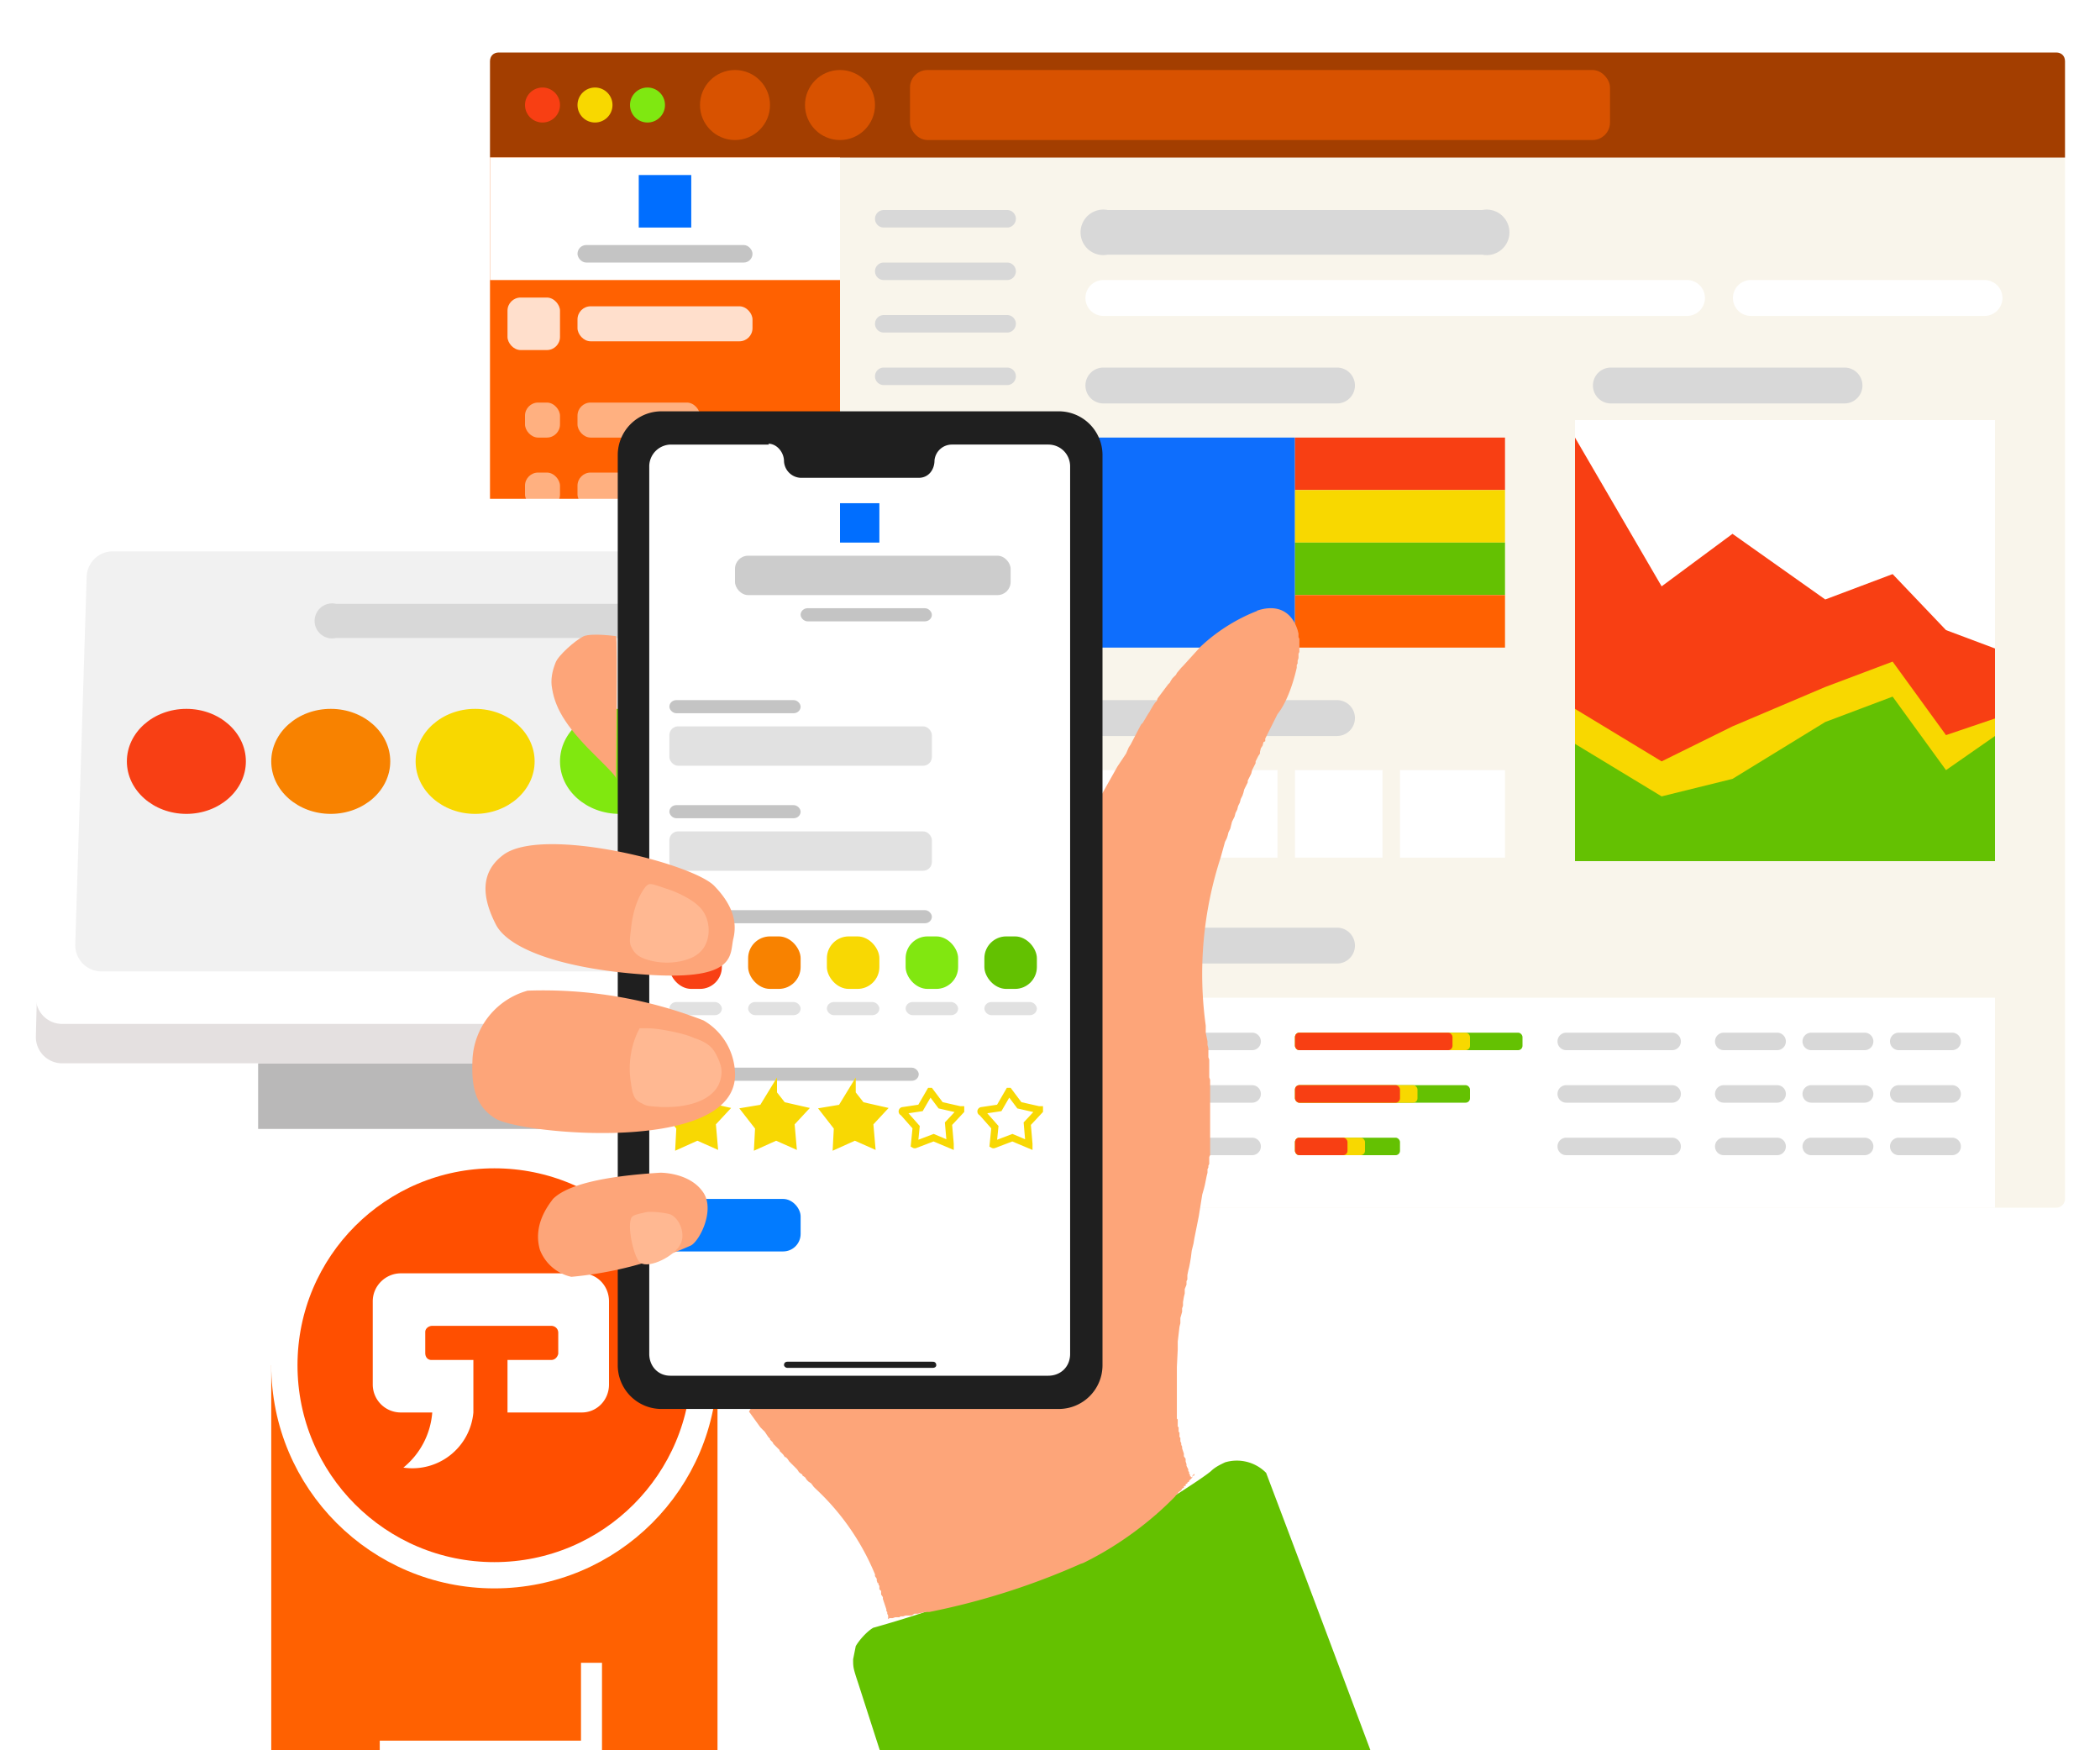 <svg xmlns="http://www.w3.org/2000/svg" viewBox="0 0 240 200">
  <defs>
    <filter id="a" width="113.3%" height="118.2%" x="-6.7%" y="-9.1%" filterUnits="objectBoundingBox">
      <feOffset dy="2" in="SourceAlpha" result="shadowOffsetOuter1"/>
      <feGaussianBlur in="shadowOffsetOuter1" result="shadowBlurOuter1" stdDeviation="2"/>
      <feColorMatrix in="shadowBlurOuter1" result="shadowMatrixOuter1" values="0 0 0 0 0 0 0 0 0 0 0 0 0 0 0 0 0 0 0.25 0"/>
      <feMerge>
        <feMergeNode in="shadowMatrixOuter1"/>
        <feMergeNode in="SourceGraphic"/>
      </feMerge>
    </filter>
    <filter id="b" width="123.5%" height="112.9%" x="-11.8%" y="-6.5%" filterUnits="objectBoundingBox">
      <feOffset dy="2" in="SourceAlpha" result="shadowOffsetOuter1"/>
      <feGaussianBlur in="shadowOffsetOuter1" result="shadowBlurOuter1" stdDeviation="2"/>
      <feColorMatrix in="shadowBlurOuter1" result="shadowMatrixOuter1" values="0 0 0 0 0 0 0 0 0 0 0 0 0 0 0 0 0 0 0.25 0"/>
      <feMerge>
        <feMergeNode in="shadowMatrixOuter1"/>
        <feMergeNode in="SourceGraphic"/>
      </feMerge>
    </filter>
    <filter id="c" width="120%" height="112%" x="-10%" y="-6%" filterUnits="objectBoundingBox">
      <feOffset dy="2" in="SourceAlpha" result="shadowOffsetOuter1"/>
      <feGaussianBlur in="shadowOffsetOuter1" result="shadowBlurOuter1" stdDeviation="2"/>
      <feColorMatrix in="shadowBlurOuter1" result="shadowMatrixOuter1" values="0 0 0 0 0 0 0 0 0 0 0 0 0 0 0 0 0 0 0.25 0"/>
      <feMerge>
        <feMergeNode in="shadowMatrixOuter1"/>
        <feMergeNode in="SourceGraphic"/>
      </feMerge>
    </filter>
  </defs>
  <g fill="none" fill-rule="evenodd">
    <g filter="url(#a)" transform="translate(56 4)">
      <rect width="180" height="132" fill="#F9F5EB" rx="1"/>
      <path fill="#A33E00" d="M1 0h178c.6 0 1 .4 1 1v11H0V1c0-.6.4-1 1-1Z"/>
      <rect width="80" height="8" x="48" y="2" fill="#D85200" rx="2"/>
      <circle cx="6" cy="6" r="2" fill="#F83F13"/>
      <circle cx="12" cy="6" r="2" fill="#F8D800"/>
      <circle cx="18" cy="6" r="2" fill="#7FE811"/>
      <circle cx="28" cy="6" r="4" fill="#D85200"/>
      <circle cx="40" cy="6" r="4" fill="#D85200"/>
      <path fill="#FFF" d="M70 26h66.8a2 2 0 1 1 0 4.1H70.1a2 2 0 1 1 0-4.1Zm74 0h26.8a2 2 0 1 1 0 4.1h-26.7a2 2 0 1 1 0-4.1Z"/>
      <path fill="#D8D8D8" d="M70 36h26.8a2 2 0 1 1 0 4.1H70.1a2 2 0 1 1 0-4.1Zm0 64h26.8a2 2 0 1 1 0 4.1H70.1a2 2 0 1 1 0-4.1Zm0-26h26.8a2 2 0 1 1 0 4.1H70.1a2 2 0 1 1 0-4.1Zm58-38h26.8a2 2 0 1 1 0 4.1h-26.7a2 2 0 1 1 0-4.1ZM70.6 18h42.8a2.6 2.6 0 1 1 0 5.1H70.6a2.6 2.6 0 1 1 0-5.1ZM45 18h14.1a1 1 0 1 1 0 2H45a1 1 0 1 1 0-2Zm0 6h14.1a1 1 0 1 1 0 2H45a1 1 0 1 1 0-2Zm0 6h14.1a1 1 0 1 1 0 2H45a1 1 0 1 1 0-2Zm0 6h14.1a1 1 0 1 1 0 2H45a1 1 0 1 1 0-2Z"/>
      <path fill="#0E6EFD" d="M68 44h24v24H68z"/>
      <path fill="#FFF" d="M68 82h10v10H68zm0 26h104v24H68zm12-26h10v10H80zm12 0h10v10H92zm12 0h12v10h-12zm20-40h48v48h-48z"/>
      <path fill="#F83F13" d="M92 44h24v6H92z"/>
      <rect width="26" height="2" x="92" y="112" fill="#64C102" rx=".5"/>
      <rect width="20" height="2" x="92" y="112" fill="#F8D800" rx=".5"/>
      <rect width="18" height="2" x="92" y="112" fill="#F83F13" rx=".5"/>
      <path fill="#F8D800" d="M92 50h24v6H92z"/>
      <path fill="#64C102" d="M92 56h24v6H92z"/>
      <path fill="#FF6101" d="M92 62h24v6H92z"/>
      <path fill="#F83F13" d="M124 82.4V44l9.9 17 8.1-6 10.6 7.5 7.7-2.9 6.1 6.4 5.6 2.1v14.3z"/>
      <path fill="#F8D800" d="M124 86.4V75l9.9 6 8.1-4 10.6-4.5 7.7-2.9 6.1 8.4 5.6-1.9v10.3z"/>
      <path fill="#64C102" d="M124 92.4V79l9.9 6 8.1-2 10.6-6.5 7.7-2.9 6.1 8.4 5.6-3.9v14.3z"/>
      <path fill="#D8D8D8" d="M73 112h14.1a1 1 0 1 1 0 2H73a1 1 0 1 1 0-2Zm0 6h14.1a1 1 0 1 1 0 2H73a1 1 0 1 1 0-2Zm0 6h14.1a1 1 0 1 1 0 2H73a1 1 0 1 1 0-2Zm50-12h12.1a1 1 0 1 1 0 2H123a1 1 0 1 1 0-2Zm18 0h6.1a1 1 0 1 1 0 2H141a1 1 0 1 1 0-2Zm10 0h6.1a1 1 0 1 1 0 2H151a1 1 0 1 1 0-2Zm10 0h6.1a1 1 0 1 1 0 2H161a1 1 0 1 1 0-2Z"/>
      <rect width="20" height="2" x="92" y="118" fill="#64C102" rx=".5"/>
      <rect width="14" height="2" x="92" y="118" fill="#F8D800" rx=".5"/>
      <rect width="12" height="2" x="92" y="118" fill="#F83F13" rx=".5"/>
      <path fill="#D8D8D8" d="M123 118h12.1a1 1 0 1 1 0 2H123a1 1 0 1 1 0-2Zm18 0h6.1a1 1 0 1 1 0 2H141a1 1 0 1 1 0-2Zm10 0h6.1a1 1 0 1 1 0 2H151a1 1 0 1 1 0-2Zm10 0h6.1a1 1 0 1 1 0 2H161a1 1 0 1 1 0-2Z"/>
      <rect width="12" height="2" x="92" y="124" fill="#64C102" rx=".5"/>
      <rect width="8" height="2" x="92" y="124" fill="#F8D800" rx=".5"/>
      <rect width="6" height="2" x="92" y="124" fill="#F83F13" rx=".5"/>
      <path fill="#D8D8D8" d="M123 124h12.1a1 1 0 1 1 0 2H123a1 1 0 1 1 0-2Zm18 0h6.1a1 1 0 1 1 0 2H141a1 1 0 1 1 0-2Zm10 0h6.1a1 1 0 1 1 0 2H151a1 1 0 1 1 0-2Zm10 0h6.1a1 1 0 1 1 0 2H161a1 1 0 1 1 0-2Z"/>
      <g transform="translate(0 12)">
        <path fill="#FF6101" d="M0 0h40v120H1a1 1 0 0 1-1-1V0Z"/>
        <path fill="#FFF" d="M0 0h40v14H0z"/>
        <path fill="#006EFF" d="M17 2h6v6h-6z"/>
        <rect width="20" height="2" x="10" y="10" fill="#C4C4C4" rx="1"/>
        <rect width="6" height="6" x="2" y="16" fill="#FFF" fill-opacity=".8" rx="1.5"/>
        <rect width="4" height="4" x="4" y="28" fill="#FFF" fill-opacity=".5" rx="1.5"/>
        <rect width="14" height="4" x="10" y="28" fill="#FFF" fill-opacity=".5" rx="1.5"/>
        <rect width="4" height="4" x="4" y="36" fill="#FFF" fill-opacity=".5" rx="1.5"/>
        <rect width="14" height="4" x="10" y="36" fill="#FFF" fill-opacity=".5" rx="1.5"/>
        <rect width="4" height="4" x="4" y="44" fill="#FFF" fill-opacity=".5" rx="1.5"/>
        <rect width="14" height="4" x="10" y="44" fill="#FFF" fill-opacity=".5" rx="1.5"/>
        <rect width="4" height="4" x="4" y="52" fill="#FFF" fill-opacity=".5" rx="1.5"/>
        <rect width="14" height="4" x="10" y="52" fill="#FFF" fill-opacity=".5" rx="1.5"/>
        <rect width="34" height="6" x="3" y="59" fill="#FFF" fill-opacity=".8" rx=".5"/>
        <rect width="4" height="4" x="4" y="60" fill="#FF6101" rx="1.5"/>
        <rect width="14" height="4" x="10" y="60" fill="#FF6101" rx="1.5"/>
        <rect width="4" height="4" x="4" y="68" fill="#FFF" fill-opacity=".5" rx="1.5"/>
        <rect width="14" height="4" x="10" y="68" fill="#FFF" fill-opacity=".5" rx="1.5"/>
        <rect width="4" height="4" x="4" y="114" fill="#FFF" fill-opacity=".5" rx="1.5"/>
        <rect width="14" height="4" x="10" y="114" fill="#FFF" fill-opacity=".5" rx="1.5"/>
        <rect width="20" height="4" x="10" y="17" fill="#FFF" fill-opacity=".8" rx="1.5"/>
        <rect width="4" height="8" x="38" y="56" fill="#FF6101" rx="1"/>
      </g>
    </g>
    <g filter="url(#b)" transform="translate(4 55)">
      <path fill="#FFF" d="M25.5 64h54v122h-54z"/>
      <path fill="#B9B8B8" d="M25.5 64.5h54V72h-54z"/>
      <path fill="#E4E0E0" d="M4.4 4.5h93.2a3 3 0 0 1 3 3l1.3 54a3 3 0 0 1-3 3H3.1a3 3 0 0 1-3-3l1.3-54a3 3 0 0 1 3-3Z"/>
      <path fill="#FFF" d="M4.4 0h93.2a3 3 0 0 1 3 3l1.3 54a3 3 0 0 1-3 3H3.1a3 3 0 0 1-3-3L1.4 3a3 3 0 0 1 3-3Z"/>
      <path fill="#F1F1F1" d="M9 6h84a3 3 0 0 1 3 3l1.4 42a3 3 0 0 1-3 3H7.6a3 3 0 0 1-3-3L5.9 9a3 3 0 0 1 3-3Z"/>
      <ellipse cx="17.3" cy="30" fill="#F83F14" rx="6.8" ry="6"/>
      <ellipse cx="33.8" cy="30" fill="#F88200" rx="6.8" ry="6"/>
      <ellipse cx="50.3" cy="30" fill="#F8D800" rx="6.8" ry="6"/>
      <ellipse cx="66.8" cy="30" fill="#80E80F" rx="6.8" ry="6"/>
      <ellipse cx="83.3" cy="30" fill="#64C100" rx="6.8" ry="6"/>
      <path fill="#FF6101" d="M27 99h51v87H27z"/>
      <circle cx="52.5" cy="99" r="24" fill="#FF4F00" stroke="#FFF" stroke-width="3"/>
      <path fill="#FFF" d="M62.5 88.5c1.7 0 3.1 1.4 3.1 3.2v9.5c0 1.8-1.4 3.2-3.1 3.2H54v-6h5c.4 0 .7-.3.8-.7v-2.4c0-.5-.4-.8-.8-.8H45.4c-.4 0-.8.3-.8.7v2.4c0 .5.3.8.7.8h4.8v6a7 7 0 0 1-8 6.3 9 9 0 0 0 3.3-6.3h-3.6a3.2 3.2 0 0 1-3.2-3.2v-9.5c0-1.8 1.5-3.2 3.2-3.2h20.7Z"/>
      <path fill="#FFF" fill-rule="nonzero" d="M62.4 141.8V133h2.4v20.5h-2.4v-9h-23v-2.6h23Zm2.4 39v2.7H39.5v-2.7h25.3Zm-16.6-7.1v-16c-2 .2-3.6 1-4.8 2.3a7.6 7.6 0 0 0-1.8 5.2c0 1.2.2 2.3.6 3.3.4 1 1 1.8 1.9 2.5l-1.7 1.5c-1-.8-1.8-1.9-2.3-3.2a9.1 9.1 0 0 1-.8-4.1c0-2 .4-3.7 1.2-5.2a9 9 0 0 1 3.5-3.5 9.8 9.8 0 0 1 5-1.3c1.8 0 3.5.4 5 1.2 1.4.8 2.6 2 3.4 3.3.8 1.4 1.2 3 1.2 4.8a8.7 8.7 0 0 1-4.6 8c-1.5.8-3.2 1.2-5 1.2h-.8Zm8.2-9.2c0-1.9-.6-3.4-1.7-4.6a6.9 6.9 0 0 0-4.6-2.1v13.4c1.9-.1 3.4-.8 4.6-2a6.5 6.5 0 0 0 1.7-4.7Z"/>
      <path fill="#D8D8D8" d="M34.4 12h32.1a2 2 0 1 1 0 3.9H34.4a2 2 0 1 1 0-3.9Z"/>
    </g>
    <g filter="url(#c)" transform="translate(54 45)">
      <path fill="#64C100" d="M84.4 121.1c-1.2 1-5.4 3.6-7.3 4.8A137.6 137.6 0 0 1 45.8 139c-.7.4-1.6 1.4-2 2.1l-.3 1.5c0 .9 0 1 .6 2.8l17.4 54 58.5.5a8589.4 8589.4 0 0 0-29.3-78.6 4.7 4.7 0 0 0-4.7-1.2c-.4.2-1.1.5-1.6 1Z"/>
      <path fill="#FFF" d="M19.5 3H69v108H19.5z"/>
      <path fill="#FDA579" d="M89.6 22.8c2.3-.8 4 0 4.7 2.2l.1.4v.4l.1.2v1.5l-.1.2v.5l-.1.3v.3l-.1.2v.3c-.5 2.2-1.3 4.2-2.2 5.3l-.9 1.8-.1.2-.4.8v.3l-.2.1-.1.4-.2.3-.1.4v.2l-.2.3-.1.2-.2.4v.2l-.2.4-.2.4-.1.4-.2.4-.2.4v.2l-.2.4-.2.4-.1.4-.1.3-.2.4-.1.4-.2.4-.1.4-.2.4-.1.4-.1.2-.2.4-.1.4-.1.4-.2.4-.1.4-.1.3-.2.4-.5 1.8a43 43 0 0 0-1.7 19.2v.8l.2 1v.4l.1.4v1l.1.3v2l.1.3V85l-.1.2v.8l-.1.2v.2l-.1.2v.4l-.1.4-.1.5-.1.5-.1.4-.2.7L83 92l-.2 1-.2 1-.1.5-.1.6-.2.8-.1.8-.1.6-.1.5-.1.4-.1.5v.5l-.1.2v.4l-.2.5v.5l-.1.4-.1.6v.4l-.1.3v.4l-.2.7v.6l-.1.4-.2 1.7v.9l-.1 2v5.9l.1.1v.8l.1.1v.5l.1.1v.5l.1.1v.4l.1.2v.2l.1.2v.2l.1.3.1.3v.3l.2.3v.3l.1.3v.2l.1.2.1.2v.2l.1.1v.2l.1.1v.2h.1v.1h.2l-.2.2-.1.1-.1.1v.1l-.2.1v.1l-.2.1v.2h-.2v.2l-.2.1-.1.2-.3.2-.1.2h-.1l-.2.3-.2.2-.2.2c-2.1 2.1-5.6 5-10.1 7.2l-.3.1a82.2 82.2 0 0 1-17.3 5.5h-.5l-.8.2h-.4l-.3.2h-.7l-.3.1h-.3l-.1.1h-.5l-.3.1h-.4v.1h-.1v-.4l-.1-.2v-.2l-.1-.1v-.2l-.1-.3-.1-.3-.1-.3-.1-.3v-.2l-.2-.3v-.4l-.2-.2v-.4l-.1-.1v-.2h-.1l-.1-.3v-.2l-.2-.3v-.2a27.9 27.9 0 0 0-6.8-9.8l-.2-.2-.3-.4-.3-.2-.2-.2-.2-.3-.3-.2v-.1l-.3-.2-.1-.1-.2-.3-.2-.2-.2-.2-.2-.2-.1-.1-.2-.2-.2-.3-.2-.2h-.1l-.2-.3-.2-.2-.2-.2v-.1l-.2-.2-.1-.1-.2-.2-.2-.2-.1-.2-.1-.1-.2-.2v-.1l-.2-.2-.2-.3-.2-.3-.2-.2-.3-.3-1.3-1.8 1.2-2.1h36.4V48.6l4.5-8 1-1.5.3-.7.2-.3 1.2-2.3.2-.2.6-1 .2-.3.1-.2.3-.5.2-.3.2-.2.1-.3 1.2-1.6.2-.2.1-.2.2-.3.4-.4.1-.2.5-.6.2-.2 2-2.2c2-1.9 4.4-3.3 6.5-4.1Zm-7.1 98.6v.2c-.2 0-.2.1-.3.2l.1-.2.2-.2Z"/>
      <path fill="#1F1F1F" d="M67 0a5 5 0 0 1 5 5v104a5 5 0 0 1-5 5H21.5a5 5 0 0 1-4.9-5V5a5 5 0 0 1 5-5H67ZM33.9 3.8H22.7a2.5 2.5 0 0 0-2.5 2.5v101.4c0 1.4 1 2.5 2.4 2.5h43.2c1.4 0 2.5-1 2.5-2.5V6.3c0-1.4-1.1-2.5-2.5-2.5h-11a2 2 0 0 0-2 1.8c0 1.1-.7 2-1.8 2H37.5a2 2 0 0 1-1.9-1.9c0-1-.8-2-1.8-2Zm18.7 104.8c.2 0 .4.1.4.4 0 .2-.2.3-.4.3H36a.4.4 0 0 1-.4-.3c0-.3.2-.4.4-.4h16.5Z"/>
      <path fill="#FDA579" d="M16.5 25.7c-.1 0-2.8-.4-3.8 0-1 .5-2.9 2.2-3.2 3-.4 1-.6 2-.4 3 .4 2.5 1.9 4.7 5.3 8 1.5 1.5 2 2 2 2.3 0 .2.2-16.3 0-16.3Z"/>
      <path fill="#006EFF" d="M42 10.5h4.5V15H42z"/>
      <rect width="15" height="1.5" x="37.5" y="22.5" fill="#C4C4C4" rx=".8"/>
      <rect width="31.5" height="4.5" x="30" y="16.5" fill="#000" fill-opacity=".2" rx="1.5"/>
      <rect width="15" height="1.5" x="22.5" y="33" fill="#C4C4C4" rx=".8"/>
      <rect width="30" height="4.5" x="22.5" y="36" fill="#C4C4C4" fill-opacity=".5" rx="1"/>
      <rect width="15" height="1.5" x="22.5" y="45" fill="#C4C4C4" rx=".8"/>
      <rect width="30" height="4.5" x="22.5" y="48" fill="#C4C4C4" fill-opacity=".5" rx="1"/>
      <rect width="30" height="1.5" x="22.5" y="57" fill="#C4C4C4" rx=".8"/>
      <rect width="16.5" height="6" x="21" y="90" fill="#027BFF" rx="2"/>
      <rect width="30" height="1.5" x="21" y="75" fill="#C4C4C4" rx=".8"/>
      <rect width="6" height="1.5" x="22.5" y="67.5" fill="#C4C4C4" fill-opacity=".5" rx=".8"/>
      <rect width="6" height="6" x="22.5" y="60" fill="#F84014" rx="2.5"/>
      <rect width="6" height="1.5" x="31.5" y="67.5" fill="#C4C4C4" fill-opacity=".5" rx=".8"/>
      <rect width="6" height="6" x="31.5" y="60" fill="#F88200" rx="2.5"/>
      <rect width="6" height="1.5" x="40.5" y="67.5" fill="#C4C4C4" fill-opacity=".5" rx=".8"/>
      <rect width="6" height="6" x="40.5" y="60" fill="#F8D803" rx="2.5"/>
      <rect width="6" height="1.5" x="49.5" y="67.5" fill="#C4C4C4" fill-opacity=".5" rx=".8"/>
      <rect width="6" height="6" x="49.5" y="60" fill="#81E710" rx="2.5"/>
      <rect width="6" height="1.5" x="58.5" y="67.5" fill="#C4C4C4" fill-opacity=".5" rx=".8"/>
      <rect width="6" height="6" x="58.5" y="60" fill="#63C101" rx="2.5"/>
      <path fill="#F8D803" stroke="#F8D803" d="m25.3 78 1.1 1.4 2.2.5-1.3 1.4.2 2.3-1.8-.8-2 .9.1-1.9-1.4-1.8 1.8-.3 1.1-1.8Zm9 0 1.1 1.4 2.2.5-1.3 1.4.2 2.3-1.8-.8-2 .9.1-1.9-1.4-1.8 1.8-.3 1.1-1.8Zm9 0 1.1 1.4 2.2.5-1.3 1.4.2 2.3-1.8-.8-2 .9.1-1.9-1.4-1.8 1.8-.3 1.1-1.8Z"/>
      <path stroke="#F8D803" stroke-width=".8" d="m52.3 77.7 1.2 1.6 2.2.5h.1v.1l-1.4 1.5.2 2.3v.1l-1.9-.8-2.1.8a.1.1 0 0 1-.1 0l.2-2-1.5-1.7a.1.1 0 0 1 0-.2l2-.3 1.1-1.9Zm9 0 1.2 1.6 2.2.5h.1v.1l-1.4 1.5.2 2.3v.1l-1.9-.8-2.1.8a.1.1 0 0 1-.1 0l.2-2-1.5-1.7a.1.1 0 0 1 0-.2l2-.3 1.1-1.9Z"/>
      <path fill="#FDA579" d="M26.4 69.6a7.2 7.2 0 0 1 3.6 6c.4 9.4-24.6 7-27.4 5.2C0 79.2-.1 76.5 0 74a8.6 8.6 0 0 1 6.3-7.8 50.6 50.6 0 0 1 20.1 3.4Zm1.3-15.3c2.3 2.4 2.5 4.4 2.1 6-.4 1.8.4 4.7-9.5 4.1-9.8-.6-16.1-2.9-17.6-5.7-1.5-2.9-2-5.9.8-8 4.5-3.4 21.9 1 24.2 3.6Z"/>
      <path fill="#FFB892" d="M18.1 59.3c-.2 1.4-.1 1.6.1 2 .4.8 1 1.2 2.3 1.5 2.1.5 4.5 0 5.5-1 1.4-1.3 1.3-4-.2-5.3-.7-.7-2.4-1.6-3.8-2-1.7-.6-1.8-.6-2.2-.2-.8 1-1.5 2.7-1.7 5Zm.7 11.8a10 10 0 0 0-.7 5.6c.2 1.5.4 2 1.3 2.4.5.3.8.3 2.2.4 3.5.1 6.1-1 6.7-3 .3-1 .2-1.7-.4-2.9-.5-1-1.1-1.5-2.6-2-1-.5-4-1.1-5.2-1.1h-1l-.3.6"/>
      <path fill="#FDA579" d="M21.5 87c-6.6.4-10.7 1.4-12.3 3-.6.8-2.3 3-1.5 5.8a5 5 0 0 0 3.6 3.1A43 43 0 0 0 25 95.3c1-.6 2.7-4 1.4-6-1.3-2-4-2.3-5-2.3Z"/>
      <path fill="#FFB892" d="M18.1 92.3c-.4 1.1.4 4.6 1.1 5 1 .7 4-.8 4.6-2.2.5-1 0-2.7-1.1-3.3-.4-.2-2.2-.4-2.8-.3-1.4.3-1.7.4-1.8.8Z"/>
    </g>
  </g>
</svg>
